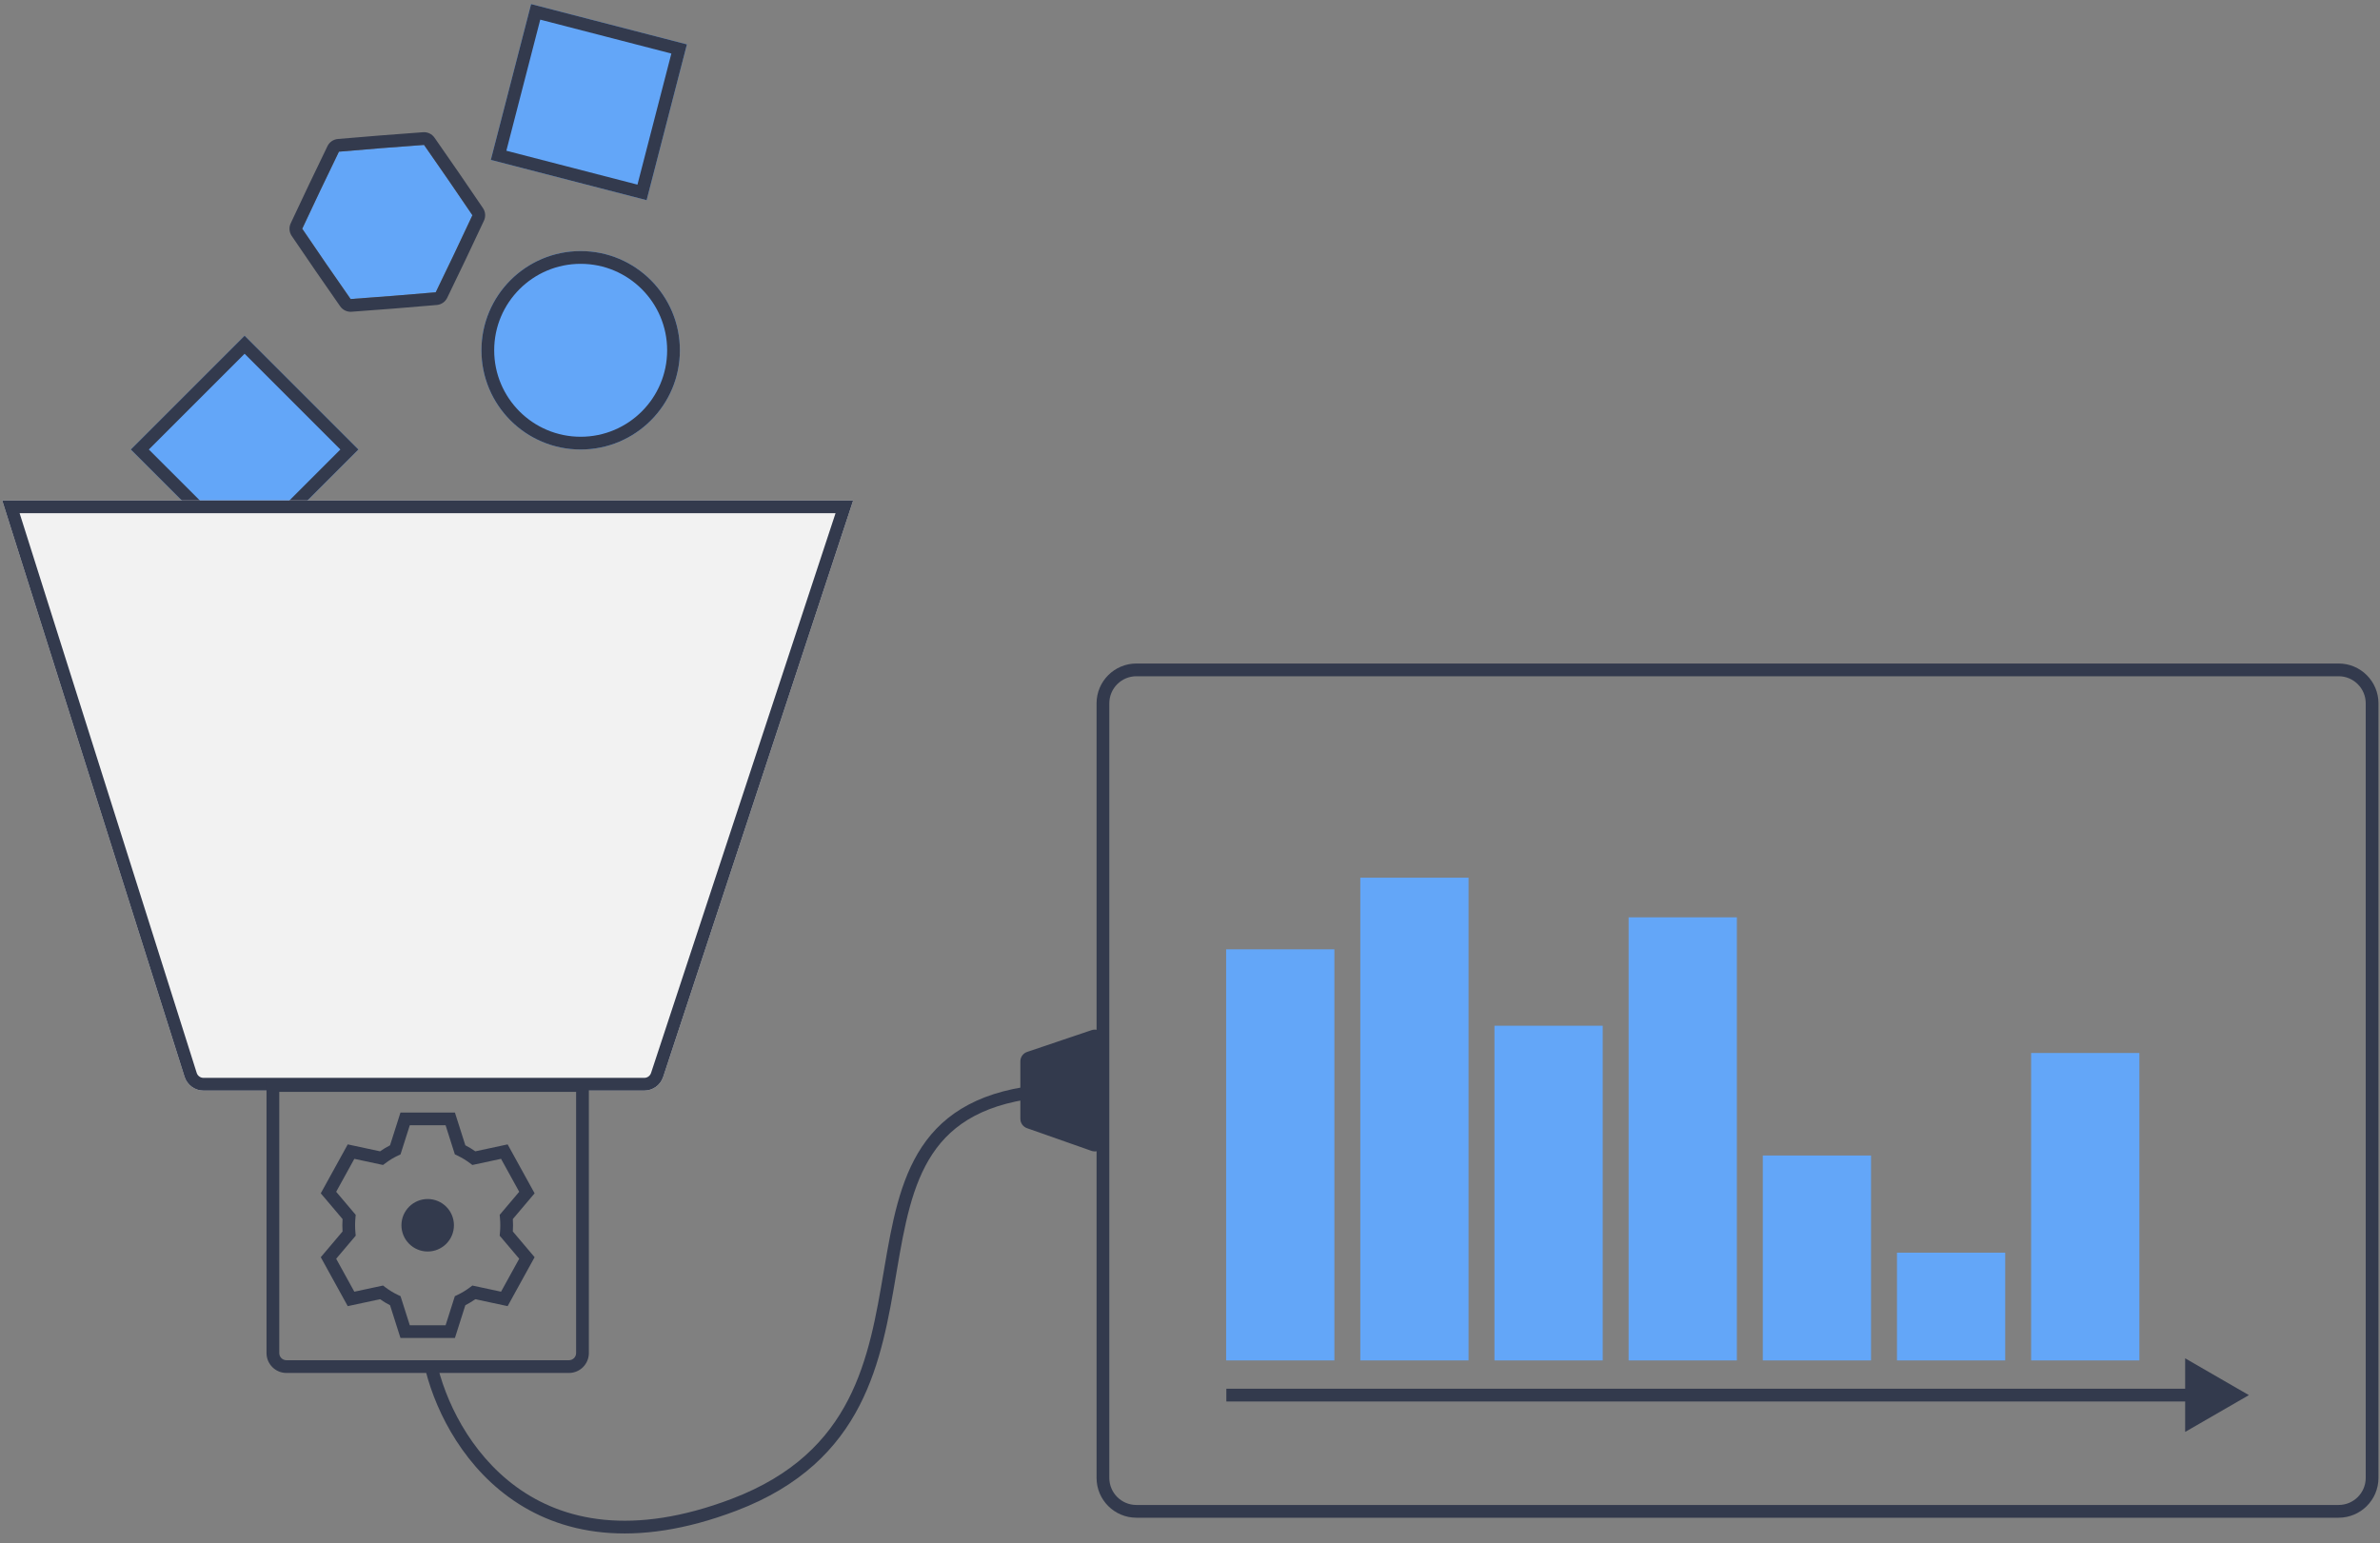<?xml version="1.0" encoding="UTF-8"?> <svg xmlns="http://www.w3.org/2000/svg" width="239" height="155" viewBox="0 0 239 155" fill="none"><rect x="0" y="0" width="239" height="155" fill="#808080" stroke="none"/> <path d="M24.564 33.718L35.99 45.144L24.564 56.571L13.137 45.144L24.564 33.718Z" fill="#63A6F8"></path> <path fill-rule="evenodd" clip-rule="evenodd" d="M34.179 45.144L24.564 35.528L14.947 45.144L24.564 54.76L34.179 45.144ZM24.564 33.718L13.137 45.144L24.564 56.571L35.99 45.144L24.564 33.718Z" fill="#333A4D"></path> <path d="M53.334 0.413L68.978 4.458L64.933 20.103L49.288 16.058L53.334 0.413Z" fill="#63A6F8"></path> <path fill-rule="evenodd" clip-rule="evenodd" d="M67.418 5.377L54.252 1.973L50.848 15.139L64.014 18.543L67.418 5.377ZM53.334 0.413L49.288 16.058L64.933 20.103L68.978 4.458L53.334 0.413Z" fill="#333A4D"></path> <path fill-rule="evenodd" clip-rule="evenodd" d="M40.215 111.735H45.683L46.729 115.024C47.078 115.203 47.412 115.406 47.732 115.63L50.977 114.934L53.685 119.848L51.499 122.432C51.512 122.638 51.519 122.847 51.519 123.057C51.519 123.267 51.512 123.475 51.499 123.681L53.685 126.265L50.977 131.179L47.732 130.483C47.412 130.707 47.078 130.91 46.729 131.089L45.683 134.378H40.215L39.169 131.089C38.82 130.91 38.485 130.707 38.166 130.483L34.921 131.179L32.212 126.265L34.399 123.681C34.385 123.475 34.378 123.267 34.378 123.057C34.378 122.847 34.385 122.638 34.399 122.432L32.212 119.848L34.921 114.934L38.166 115.63C38.485 115.406 38.82 115.203 39.169 115.024L40.215 111.735ZM41.151 113.015L40.221 115.937L39.969 116.056C39.52 116.268 39.094 116.527 38.698 116.826L38.464 117.003L35.582 116.385L33.759 119.694L35.721 122.012L35.695 122.281C35.671 122.536 35.658 122.794 35.658 123.057C35.658 123.319 35.671 123.577 35.695 123.832L35.721 124.101L33.759 126.419L35.582 129.728L38.464 129.11L38.698 129.287C39.094 129.586 39.52 129.845 39.969 130.057L40.221 130.176L41.151 133.098H44.747L45.677 130.176L45.929 130.057C46.378 129.845 46.803 129.586 47.2 129.287L47.434 129.11L50.315 129.728L52.139 126.419L50.177 124.101L50.203 123.832C50.227 123.577 50.239 123.319 50.239 123.057C50.239 122.794 50.227 122.536 50.203 122.281L50.177 122.012L52.139 119.694L50.315 116.385L47.434 117.003L47.2 116.826C46.803 116.527 46.378 116.268 45.929 116.056L45.677 115.937L44.747 113.015H41.151Z" fill="#333A4D"></path> <path d="M45.584 123.057C45.584 124.512 44.404 125.692 42.948 125.692C41.493 125.692 40.313 124.512 40.313 123.057C40.313 121.601 41.493 120.421 42.948 120.421C44.404 120.421 45.584 121.601 45.584 123.057Z" fill="#333A4D"></path> <path fill-rule="evenodd" clip-rule="evenodd" d="M237.566 148.428L237.566 70.638C237.566 69.136 236.348 67.918 234.846 67.918L114.117 67.918C112.615 67.918 111.397 69.136 111.397 70.638L111.397 148.428C111.397 149.93 112.615 151.148 114.117 151.148L234.846 151.148C236.348 151.148 237.566 149.93 237.566 148.428ZM238.846 70.638C238.846 68.429 237.055 66.638 234.846 66.638L114.117 66.638C111.908 66.638 110.117 68.429 110.117 70.638L110.117 148.428C110.117 150.637 111.908 152.428 114.117 152.428L234.846 152.428C237.055 152.428 238.846 150.637 238.846 148.428L238.846 70.638Z" fill="#333A4D"></path> <path d="M66.596 108.159C66.326 108.979 65.56 109.533 64.697 109.533L20.438 109.533C19.566 109.533 18.794 108.968 18.531 108.136L0.221 50.259L85.676 50.259L66.596 108.159Z" fill="#F2F2F2"></path> <path fill-rule="evenodd" clip-rule="evenodd" d="M20.438 108.253L64.697 108.253C65.007 108.253 65.283 108.054 65.38 107.758L83.906 51.539L1.968 51.539L19.752 107.75C19.846 108.05 20.124 108.253 20.438 108.253ZM18.531 108.136C18.794 108.968 19.566 109.533 20.438 109.533L64.697 109.533C65.56 109.533 66.326 108.979 66.596 108.159L85.676 50.259L0.221 50.259L18.531 108.136Z" fill="#333A4D"></path> <path d="M103.133 113.306C102.732 113.165 102.464 112.787 102.464 112.362L102.464 106.594C102.464 106.165 102.738 105.784 103.144 105.647L109.614 103.462C110.262 103.243 110.934 103.725 110.934 104.409L110.934 114.638C110.934 115.328 110.253 115.81 109.602 115.581L103.133 113.306Z" fill="#333A4D"></path> <path fill-rule="evenodd" clip-rule="evenodd" d="M57.853 109.66H28.044V135.89C28.044 136.287 28.366 136.61 28.764 136.61H57.133C57.531 136.61 57.853 136.287 57.853 135.89V109.66ZM26.764 108.38V135.89C26.764 136.994 27.66 137.89 28.764 137.89H57.133C58.238 137.89 59.133 136.994 59.133 135.89V108.38H26.764Z" fill="#333A4D"></path> <path d="M68.275 35.181C68.275 40.684 63.814 45.144 58.311 45.144C52.808 45.144 48.347 40.684 48.347 35.181C48.347 29.678 52.808 25.217 58.311 25.217C63.814 25.217 68.275 29.678 68.275 35.181Z" fill="#63A6F8"></path> <path fill-rule="evenodd" clip-rule="evenodd" d="M58.311 43.864C63.107 43.864 66.995 39.977 66.995 35.181C66.995 30.385 63.107 26.497 58.311 26.497C53.515 26.497 49.627 30.385 49.627 35.181C49.627 39.977 53.515 43.864 58.311 43.864ZM58.311 45.144C63.814 45.144 68.275 40.684 68.275 35.181C68.275 29.678 63.814 25.217 58.311 25.217C52.808 25.217 48.347 29.678 48.347 35.181C48.347 40.684 52.808 45.144 58.311 45.144Z" fill="#333A4D"></path> <path fill-rule="evenodd" clip-rule="evenodd" d="M86.322 141.144C84.094 145.478 80.421 149.265 73.932 151.731C63.617 155.65 56.185 154.067 51.107 150.372C46.07 146.707 43.451 141.038 42.571 136.935L43.822 136.666C44.656 140.553 47.145 145.906 51.86 149.337C56.535 152.738 63.499 154.326 73.477 150.534C79.67 148.181 83.1 144.612 85.184 140.559C87.237 136.566 87.999 132.082 88.746 127.691C88.764 127.584 88.782 127.478 88.8 127.372C89.556 122.932 90.331 118.555 92.576 115.179C94.864 111.74 98.615 109.414 105.107 108.895L105.209 110.171C99.018 110.666 95.667 112.843 93.642 115.888C91.575 118.996 90.828 123.085 90.062 127.587C90.04 127.717 90.018 127.847 89.996 127.978C89.258 132.316 88.467 136.973 86.322 141.144Z" fill="#333A4D"></path> <path d="M42.581 14.556L45.024 18.077L47.44 21.617L45.612 25.494L43.754 29.355L39.484 29.711L35.21 30.033L32.767 26.512L30.351 22.972L32.179 19.096L34.037 15.234L38.308 14.878L42.581 14.556Z" fill="#63A6F8"></path> <path fill-rule="evenodd" clip-rule="evenodd" d="M42.485 13.28C42.938 13.246 43.374 13.454 43.633 13.827L46.082 17.356L48.497 20.896C48.753 21.27 48.791 21.753 48.598 22.163L46.766 26.048L44.908 29.91C44.711 30.319 44.313 30.593 43.861 30.631L39.58 30.987L35.307 31.309C34.854 31.343 34.418 31.135 34.159 30.762L31.71 27.233L29.294 23.693C29.039 23.319 29 22.837 29.194 22.426L31.026 18.541L32.884 14.679C33.08 14.27 33.479 13.996 33.931 13.958L38.212 13.602L42.485 13.28ZM38.308 14.878L42.581 14.556L45.025 18.077L47.44 21.617L45.613 25.494L43.755 29.355L39.484 29.711L35.211 30.033L32.767 26.512L30.352 22.972L32.179 19.096L34.037 15.234L38.308 14.878Z" fill="#333A4D"></path> <path fill-rule="evenodd" clip-rule="evenodd" d="M219.434 136.421L225.834 140.116L219.434 143.811V140.756H123.15V139.476H219.434V136.421Z" fill="#333A4D"></path> <path d="M123.128 95.344H133.999V136.631H123.128V95.344Z" fill="#63A6F8"></path> <path d="M136.602 88.148H147.472V136.631H136.602V88.148Z" fill="#63A6F8"></path> <path d="M150.074 103.016H160.945V136.632H150.074V103.016Z" fill="#63A6F8"></path> <path d="M163.547 92.129H174.418V136.632H163.547V92.129Z" fill="#63A6F8"></path> <path d="M177.021 116.05H187.891V136.632H177.021V116.05Z" fill="#63A6F8"></path> <path d="M190.494 125.812H201.364V136.632H190.494V125.812Z" fill="#63A6F8"></path> <path d="M203.967 105.755H214.837V136.632H203.967V105.755Z" fill="#63A6F8"></path> </svg> 